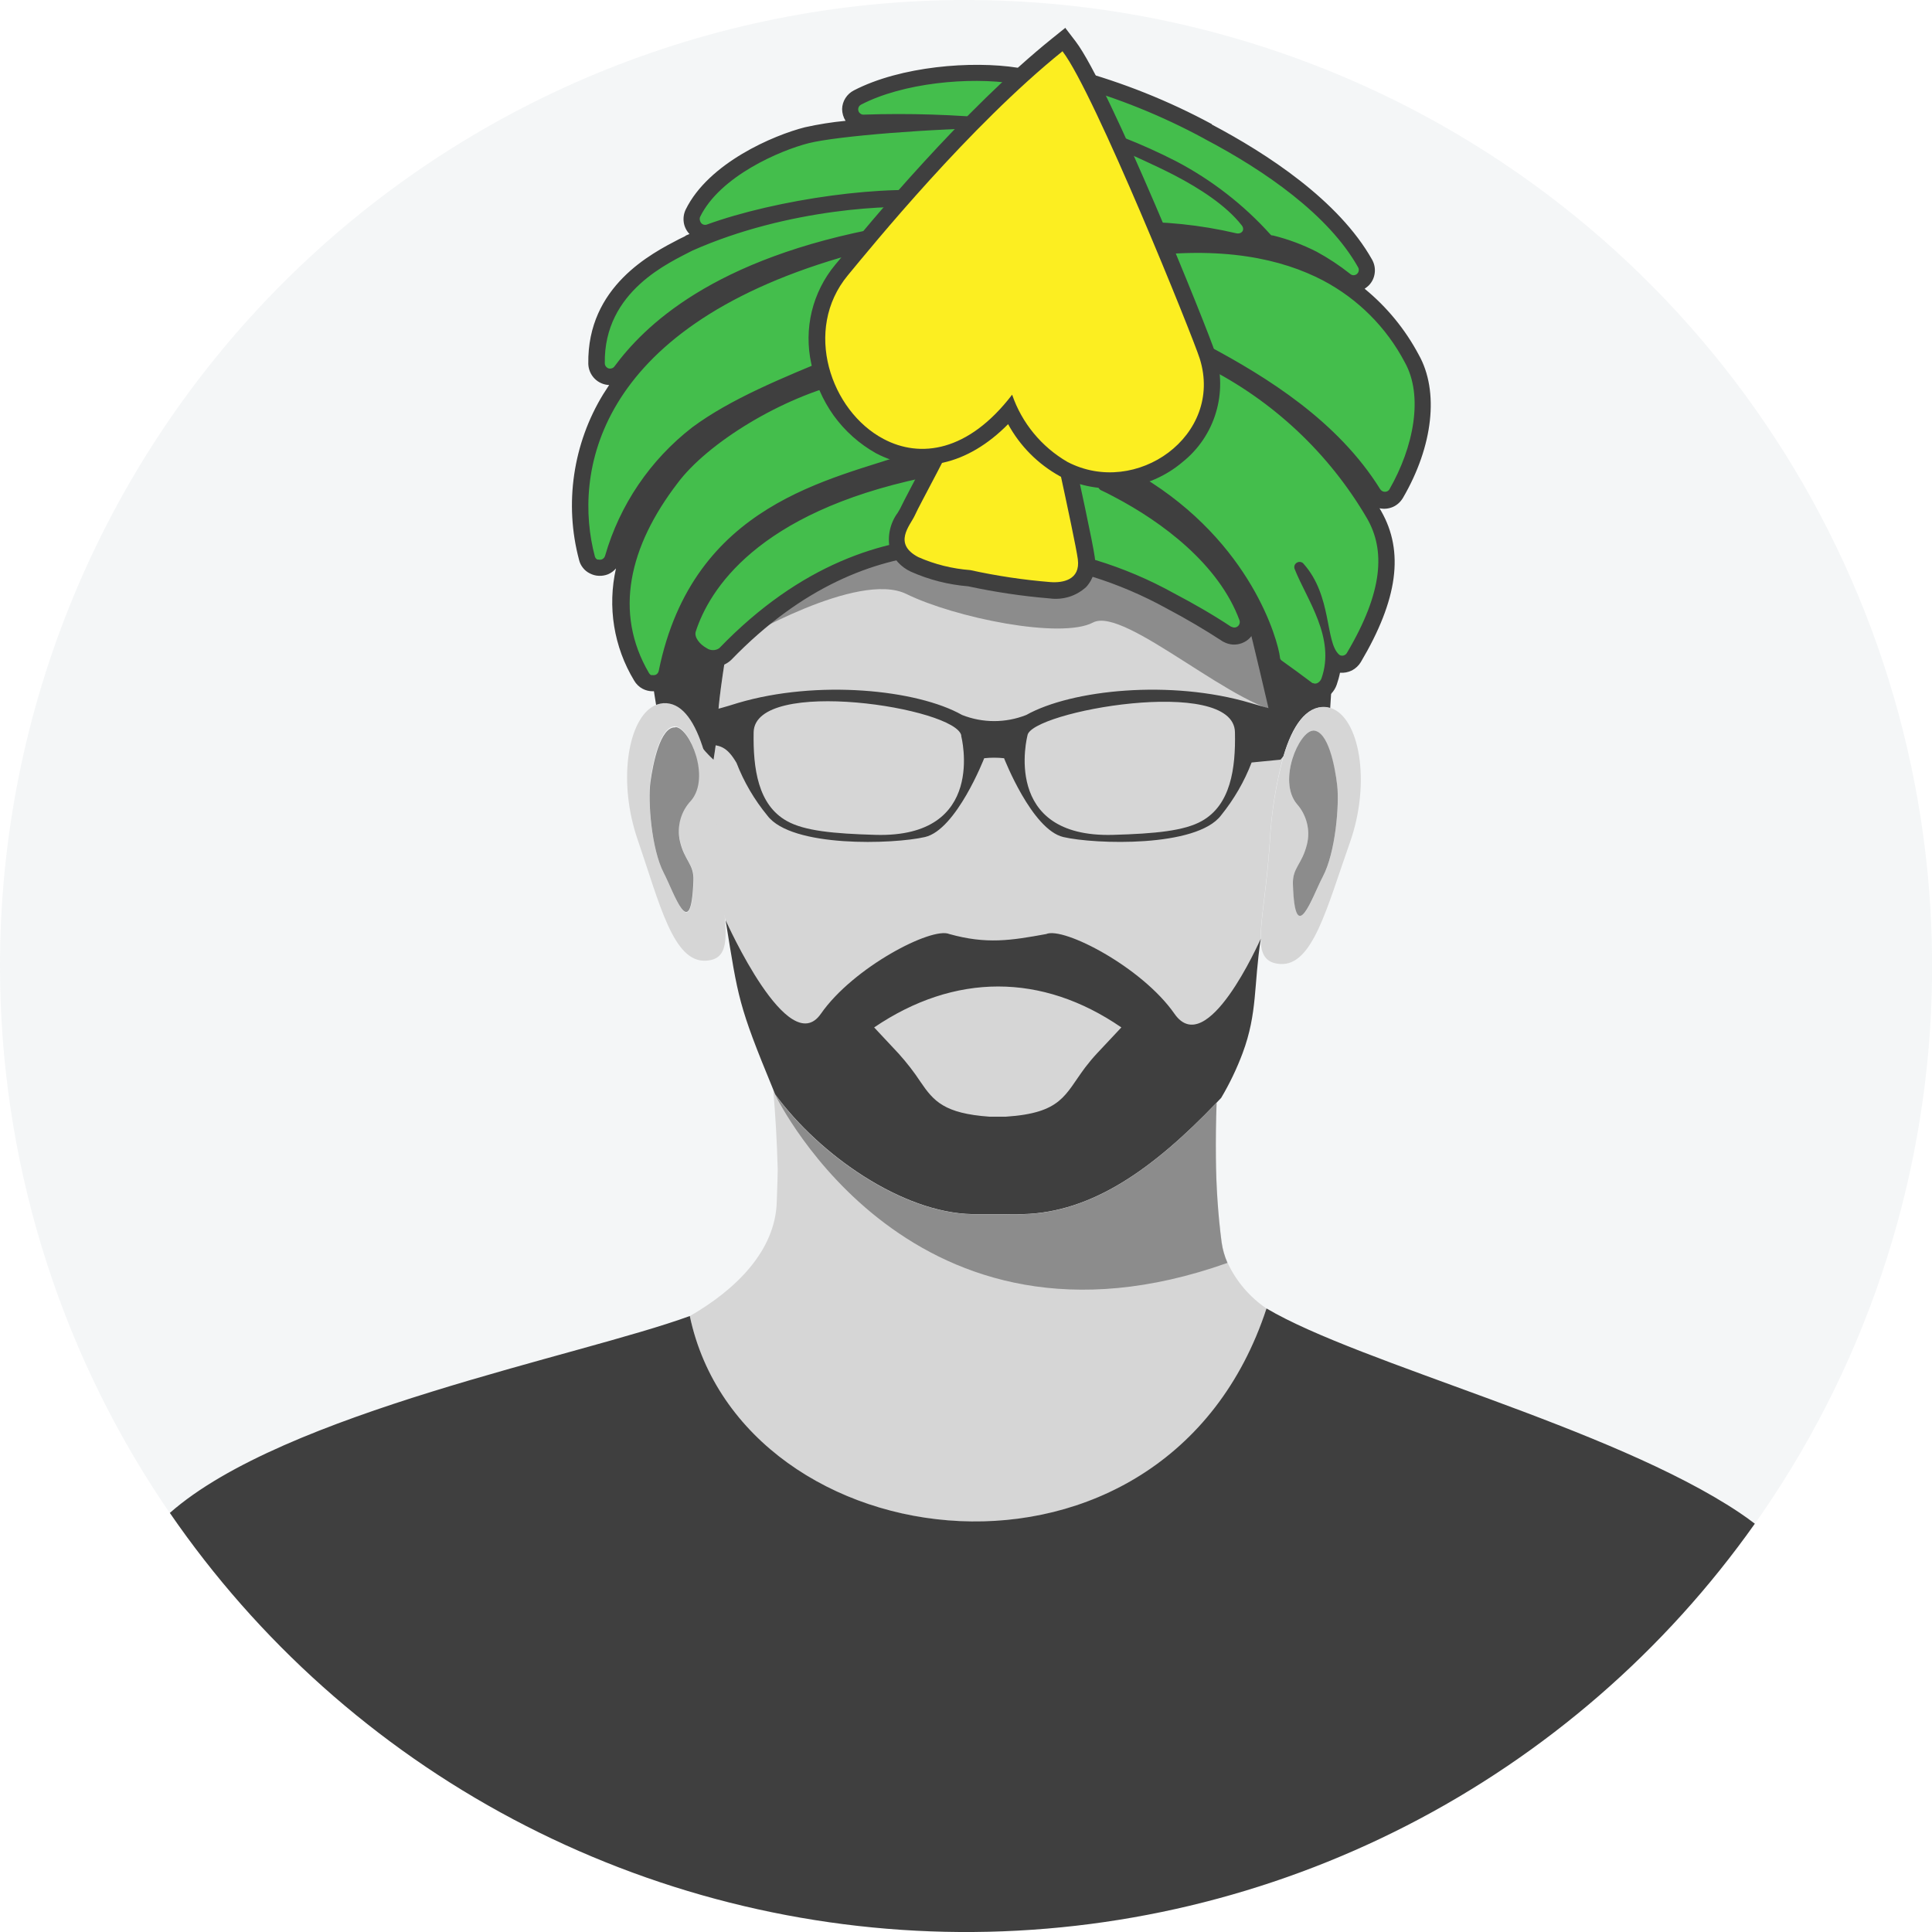 <svg width="24" height="24" viewBox="0 0 24 24" fill="none" xmlns="http://www.w3.org/2000/svg">
<g clip-path="url(#clip0)">
<path opacity="0.08" fill-rule="evenodd" clip-rule="evenodd" d="M11.999 5.31709e-08C14.373 -0 16.693 0.703 18.667 2.022C20.641 3.341 22.179 5.215 23.087 7.408C23.996 9.6 24.234 12.014 23.771 14.341C23.308 16.669 22.165 18.808 20.486 20.486C18.808 22.165 16.669 23.308 14.341 23.771C12.014 24.234 9.6 23.996 7.408 23.087C5.215 22.179 3.341 20.641 2.022 18.667C0.703 16.693 -0 14.373 5.31709e-08 11.999C0 8.817 1.265 5.765 3.515 3.515C5.765 1.265 8.817 0 11.999 5.31709e-08V5.31709e-08Z" fill="#7B8C98"/>
<path fill-rule="evenodd" clip-rule="evenodd" d="M18.38 17.591L18.418 17.599L18.38 17.591Z" fill="#333533"/>
<path fill-rule="evenodd" clip-rule="evenodd" d="M6.367 17.289L6.408 17.275L6.367 17.289Z" fill="#333533"/>
<path fill-rule="evenodd" clip-rule="evenodd" d="M15.733 16.255C14.476 20.095 9.219 19.431 8.569 16.349C9.144 16.019 9.629 15.538 9.649 14.935C9.656 14.739 9.662 14.556 9.661 14.53C9.652 14.192 9.634 13.865 9.605 13.534C9.613 13.555 9.621 13.575 9.63 13.595C10.185 14.353 11.211 15.064 12.074 15.082C12.187 15.082 12.289 15.082 12.392 15.082C12.496 15.082 12.604 15.088 12.712 15.082C13.566 15.059 14.323 14.524 15.114 13.697C15.105 13.923 15.103 14.157 15.105 14.381C15.108 14.733 15.131 15.084 15.177 15.432C15.189 15.52 15.213 15.605 15.249 15.686C15.356 15.916 15.524 16.113 15.733 16.255V16.255Z" fill="#D6D6D6"/>
<path fill-rule="evenodd" clip-rule="evenodd" d="M12.064 14.823C13.532 14.855 14.549 14.124 15.164 12.981C15.383 12.564 15.549 12.121 15.659 11.663C15.659 11.412 15.737 11.012 15.772 10.475C15.79 10.111 15.847 9.75 15.941 9.398V9.398C15.93 9.413 15.919 9.429 15.905 9.445C15.842 8.409 15.489 6.606 15.34 6.162C15.007 5.887 14.595 5.32 11.085 5.425C10.677 5.312 9.559 6.156 9.545 6.177C9.344 6.538 9.209 6.933 9.149 7.342C8.81 9.273 8.979 8.731 8.865 9.439C8.82 9.397 8.777 9.352 8.736 9.305C8.736 9.35 8.744 9.395 8.75 9.44C8.826 9.766 8.871 10.099 8.885 10.434C8.902 10.725 8.933 10.976 8.955 11.185C9.075 11.748 9.269 12.293 9.533 12.805C10.123 13.943 11.033 14.8 12.064 14.822V14.823Z" fill="#D6D6D6"/>
<path d="M9.18 7.96C9.18 7.96 10.659 7.084 11.26 7.379C11.861 7.674 13.18 7.943 13.578 7.733C13.977 7.523 15.404 8.87 16.038 8.863C16.673 8.856 15.345 6.787 15.345 6.787C15.345 6.787 14.493 5.734 14.116 5.686C13.739 5.637 10.749 5.686 10.749 5.686C10.749 5.686 9.846 6.024 9.712 6.423C9.579 6.822 9.18 7.96 9.18 7.96Z" fill="#8C8C8C"/>
<path fill-rule="evenodd" clip-rule="evenodd" d="M8.697 9.262L8.735 9.303C8.775 9.351 8.818 9.396 8.864 9.438C8.978 8.732 8.81 9.275 9.149 7.342C9.209 6.93 9.343 6.533 9.545 6.17C9.78 5.801 15.246 6.831 15.262 6.848C15.412 7.291 15.703 8.556 15.906 9.44L15.943 9.394C16.055 9.01 16.228 8.771 16.457 8.786C16.48 8.789 16.502 8.793 16.524 8.8C16.583 7.971 16.586 7.139 16.533 6.309C16.556 3.824 13.776 2.844 11.778 2.968C8.277 3.187 7.621 5.586 8.156 8.791C8.476 8.791 8.608 9.017 8.696 9.268L8.697 9.262Z" fill="#3F3F3F"/>
<path fill-rule="evenodd" clip-rule="evenodd" d="M15.527 6.483L15.518 6.495C15.52 6.493 15.522 6.492 15.524 6.49C15.525 6.488 15.526 6.486 15.527 6.483V6.483Z" fill="#7F7F7E"/>
<path fill-rule="evenodd" clip-rule="evenodd" d="M15.224 6.829L15.262 6.847C15.262 6.847 15.248 6.836 15.224 6.829Z" fill="#7F7F7E"/>
<path fill-rule="evenodd" clip-rule="evenodd" d="M9.024 8.113H9.01C9.012 8.114 9.015 8.115 9.017 8.115C9.02 8.115 9.022 8.114 9.024 8.113V8.113Z" fill="#7F7F7E"/>
<path fill-rule="evenodd" clip-rule="evenodd" d="M8.776 9.441C8.76 9.378 8.743 9.319 8.724 9.264C8.611 8.925 8.454 8.724 8.242 8.735C8.189 8.739 8.138 8.756 8.094 8.786C7.793 8.984 7.68 9.724 7.919 10.424C8.195 11.228 8.363 11.957 8.769 11.934C9.052 11.919 9.036 11.662 8.983 11.187C8.959 10.978 8.928 10.728 8.913 10.435C8.898 10.1 8.852 9.768 8.776 9.441ZM8.448 10.447C8.508 10.7 8.626 10.736 8.618 10.943C8.584 11.754 8.375 11.091 8.245 10.843C8.087 10.54 8.047 9.931 8.078 9.701C8.108 9.471 8.201 9.023 8.384 9.023C8.567 9.023 8.822 9.65 8.576 9.937C8.515 10.004 8.472 10.084 8.449 10.171C8.427 10.258 8.426 10.35 8.447 10.437L8.448 10.447Z" fill="#D6D6D6"/>
<path fill-rule="evenodd" clip-rule="evenodd" d="M8.387 9.036C8.204 9.027 8.112 9.48 8.08 9.713C8.048 9.947 8.09 10.544 8.245 10.843C8.373 11.088 8.584 11.746 8.614 10.94C8.623 10.731 8.501 10.695 8.445 10.443C8.426 10.355 8.429 10.264 8.453 10.177C8.477 10.091 8.522 10.011 8.584 9.946C8.83 9.658 8.568 9.043 8.392 9.032L8.387 9.036Z" fill="#8C8C8C"/>
<path fill-rule="evenodd" clip-rule="evenodd" d="M15.944 9.389C15.944 9.392 15.944 9.395 15.944 9.398C15.849 9.75 15.792 10.111 15.774 10.475C15.739 11.012 15.661 11.412 15.661 11.663C15.661 11.858 15.725 11.963 15.902 11.975C16.307 12.002 16.483 11.274 16.767 10.472C17.036 9.716 16.887 8.906 16.527 8.794C16.506 8.787 16.484 8.783 16.462 8.782C16.236 8.767 16.062 9.007 15.946 9.389H15.944ZM16.431 10.893C16.302 11.136 16.093 11.796 16.061 10.985C16.054 10.777 16.174 10.742 16.235 10.49C16.257 10.403 16.257 10.312 16.236 10.224C16.214 10.137 16.171 10.056 16.111 9.989C15.868 9.699 16.137 9.085 16.312 9.076C16.487 9.067 16.583 9.528 16.611 9.754C16.639 9.98 16.593 10.593 16.431 10.894V10.893Z" fill="#D6D6D6"/>
<path fill-rule="evenodd" clip-rule="evenodd" d="M16.312 9.076C16.137 9.084 15.868 9.699 16.111 9.989C16.171 10.056 16.213 10.137 16.235 10.224C16.257 10.312 16.257 10.403 16.235 10.49C16.173 10.742 16.054 10.777 16.061 10.985C16.087 11.797 16.302 11.136 16.431 10.893C16.592 10.592 16.639 9.989 16.611 9.753C16.583 9.517 16.498 9.075 16.312 9.075V9.076Z" fill="#8C8C8C"/>
<path fill-rule="evenodd" clip-rule="evenodd" d="M21.799 18.928C20.683 20.506 19.201 21.792 17.481 22.675C15.761 23.558 13.853 24.013 11.919 24C9.986 23.986 8.084 23.506 6.376 22.6C4.668 21.694 3.205 20.388 2.11 18.794C3.53 17.543 7.206 16.847 8.569 16.348C9.219 19.43 14.476 20.091 15.733 16.254C16.9 16.945 20.011 17.723 21.607 18.79C21.674 18.835 21.739 18.881 21.799 18.928Z" fill="#3F3F3F"/>
<path fill-rule="evenodd" clip-rule="evenodd" d="M8.769 8.845C8.923 8.805 8.988 8.789 9.169 8.732C10.153 8.441 11.391 8.565 11.952 8.882C12.208 8.983 12.492 8.983 12.748 8.882C13.313 8.566 14.546 8.44 15.531 8.732C15.657 8.77 15.775 8.802 15.888 8.831C15.967 9.024 15.973 9.24 15.905 9.437L15.548 9.472C15.457 9.71 15.328 9.931 15.168 10.129C14.865 10.53 13.6 10.489 13.209 10.398C12.818 10.306 12.473 9.419 12.473 9.419C12.391 9.41 12.308 9.41 12.226 9.419C12.226 9.419 11.881 10.308 11.49 10.398C11.099 10.488 9.834 10.532 9.533 10.132C9.371 9.935 9.241 9.714 9.149 9.476C9.036 9.285 8.945 9.235 8.73 9.259C8.71 8.882 8.73 9.136 8.767 8.845H8.769ZM12.763 9.139C12.787 8.839 15.329 8.385 15.341 9.096C15.351 9.548 15.287 9.999 14.929 10.199C14.712 10.321 14.353 10.356 13.828 10.371C12.431 10.41 12.763 9.139 12.763 9.139ZM11.942 9.139C11.885 8.791 9.376 8.402 9.362 9.096C9.354 9.548 9.416 9.999 9.775 10.199C9.992 10.321 10.351 10.356 10.876 10.371C12.268 10.41 11.942 9.149 11.94 9.139H11.942Z" fill="#3F3F3F"/>
<path fill-rule="evenodd" clip-rule="evenodd" d="M14.59 12.594C14.187 12.014 13.209 11.509 12.996 11.603C12.559 11.683 12.255 11.732 11.793 11.603C11.578 11.509 10.6 12.014 10.197 12.594C9.794 13.173 9.03 11.464 9.014 11.432C9.171 12.403 9.169 12.477 9.605 13.534C9.613 13.555 9.621 13.575 9.63 13.595C10.185 14.353 11.211 15.064 12.074 15.082C12.187 15.082 12.289 15.082 12.392 15.082C12.496 15.082 12.604 15.089 12.712 15.082C13.566 15.059 14.323 14.524 15.114 13.697C15.133 13.678 15.151 13.658 15.17 13.638C15.275 13.461 15.364 13.275 15.436 13.083C15.623 12.582 15.573 12.237 15.662 11.661C15.642 11.7 14.994 13.173 14.59 12.594ZM13.93 12.763L13.626 13.087C13.574 13.143 13.526 13.201 13.48 13.261C13.226 13.6 13.193 13.826 12.494 13.872H12.293C11.728 13.832 11.598 13.678 11.436 13.441C11.354 13.316 11.262 13.198 11.162 13.087L10.859 12.763C11.859 12.085 12.944 12.085 13.93 12.763Z" fill="#3F3F3F"/>
<path fill-rule="evenodd" clip-rule="evenodd" d="M15.248 15.688C11.345 17.075 9.672 13.685 9.629 13.598C10.184 14.356 11.21 15.066 12.073 15.084C12.186 15.084 12.287 15.084 12.391 15.084C12.495 15.084 12.603 15.091 12.711 15.084C13.565 15.062 14.322 14.526 15.113 13.699C15.104 13.925 15.102 14.159 15.104 14.384C15.107 14.735 15.13 15.086 15.175 15.434C15.188 15.522 15.212 15.607 15.248 15.688V15.688Z" fill="#8C8C8C"/>
<path d="M8.034 8.471C8.006 8.457 7.983 8.435 7.967 8.409C7.532 7.666 7.657 6.812 8.329 5.936C8.741 5.4 9.699 4.832 10.51 4.642C10.799 4.573 11.091 4.518 11.385 4.478C11.385 4.422 11.385 4.36 11.385 4.3C11.325 4.337 11.261 4.365 11.193 4.384C10.887 4.471 10.777 4.465 10.701 4.424L10.681 4.413C10.591 4.436 10.504 4.471 10.422 4.515L10.393 4.528C9.737 4.798 9.118 5.053 8.659 5.394C8.155 5.784 7.789 6.323 7.613 6.935C7.606 6.958 7.594 6.98 7.577 6.999C7.561 7.017 7.541 7.031 7.518 7.041C7.495 7.051 7.47 7.056 7.445 7.055C7.42 7.054 7.395 7.047 7.373 7.035C7.353 7.025 7.334 7.01 7.32 6.992C7.306 6.974 7.295 6.953 7.29 6.93C6.944 5.622 7.581 3.929 10.405 3.097H10.418C10.809 3.014 11.305 2.947 11.581 2.913L11.604 2.846C11.452 2.864 11.252 2.887 11.004 2.913C9.455 3.196 8.347 3.77 7.713 4.615C7.686 4.65 7.646 4.673 7.602 4.679C7.558 4.685 7.513 4.674 7.477 4.648C7.457 4.632 7.441 4.612 7.429 4.59C7.418 4.568 7.411 4.543 7.41 4.518C7.397 3.614 8.158 3.227 8.483 3.061L8.552 3.026L8.563 3.02C9.745 2.496 11.092 2.432 11.526 2.484C11.603 2.491 11.678 2.505 11.752 2.525C11.759 2.513 11.765 2.5 11.77 2.489C11.068 2.376 9.692 2.561 8.819 2.881C8.788 2.892 8.755 2.894 8.723 2.886C8.691 2.878 8.662 2.861 8.64 2.837C8.617 2.813 8.603 2.783 8.597 2.751C8.592 2.718 8.597 2.685 8.61 2.655C8.879 2.106 9.652 1.782 10.024 1.686C10.492 1.602 10.965 1.549 11.44 1.529C11.195 1.524 10.946 1.524 10.74 1.529C10.718 1.53 10.696 1.527 10.675 1.52C10.655 1.512 10.636 1.501 10.62 1.486C10.603 1.471 10.59 1.453 10.581 1.433C10.571 1.413 10.566 1.392 10.565 1.37V1.355C10.565 1.325 10.574 1.295 10.589 1.269C10.605 1.243 10.628 1.222 10.655 1.208C11.22 0.917 12.069 0.851 12.623 0.937C12.676 0.947 12.727 0.964 12.774 0.989C12.876 1.047 12.963 1.127 13.03 1.223L13.13 1.26C13.13 1.254 13.13 1.248 13.13 1.242C13.123 1.204 13.124 1.164 13.134 1.126C13.144 1.088 13.161 1.053 13.185 1.022C13.205 0.998 13.23 0.979 13.259 0.968C13.288 0.958 13.32 0.955 13.35 0.961C13.93 1.123 14.489 1.35 15.017 1.639C15.684 1.99 16.564 2.558 16.967 3.275C16.988 3.314 16.993 3.359 16.981 3.401C16.969 3.444 16.941 3.479 16.902 3.501C16.878 3.515 16.851 3.522 16.823 3.522C16.795 3.522 16.768 3.515 16.743 3.501C16.734 3.497 16.725 3.491 16.717 3.484C16.592 3.384 16.458 3.294 16.316 3.218C16.151 3.133 15.977 3.068 15.797 3.022C15.785 3.019 15.773 3.014 15.762 3.009C15.745 3 15.73 2.988 15.717 2.975C15.659 2.912 15.604 2.851 15.541 2.794C15.548 2.815 15.55 2.838 15.547 2.86C15.544 2.882 15.536 2.903 15.524 2.922C15.505 2.951 15.476 2.974 15.443 2.986C15.409 2.999 15.373 3 15.338 2.991C14.915 2.891 14.481 2.844 14.046 2.849L14.118 3.087C15.067 2.958 15.862 3.06 16.49 3.387C16.943 3.625 17.313 3.995 17.55 4.449C17.782 4.867 17.707 5.525 17.355 6.127C17.333 6.164 17.297 6.192 17.255 6.203C17.213 6.214 17.168 6.209 17.13 6.188C17.105 6.174 17.085 6.154 17.07 6.131C16.553 5.29 15.677 4.756 14.971 4.384C14.813 4.301 14.658 4.223 14.519 4.159L14.458 4.128C14.463 4.151 14.463 4.175 14.458 4.198V4.198C14.671 4.291 14.859 4.381 15.031 4.471C15.886 4.899 16.599 5.566 17.082 6.391C17.351 6.864 17.271 7.427 16.831 8.167C16.81 8.204 16.775 8.231 16.734 8.243C16.693 8.255 16.649 8.252 16.611 8.233C16.599 8.226 16.588 8.219 16.578 8.21V8.21C16.573 8.298 16.555 8.386 16.526 8.47C16.517 8.497 16.502 8.522 16.483 8.543C16.463 8.564 16.44 8.58 16.413 8.592C16.39 8.603 16.364 8.608 16.338 8.606C16.312 8.605 16.287 8.597 16.264 8.584C16.257 8.58 16.249 8.576 16.243 8.57C16.076 8.446 16.017 8.404 15.859 8.291C15.841 8.278 15.826 8.261 15.816 8.242C15.805 8.222 15.799 8.201 15.798 8.178C15.766 7.914 15.391 6.77 14.129 6.01L13.827 6.056L13.897 6.092C14.368 6.341 15.204 6.876 15.499 7.681C15.51 7.713 15.512 7.747 15.503 7.779C15.495 7.811 15.477 7.84 15.452 7.862C15.426 7.885 15.394 7.9 15.359 7.904C15.324 7.909 15.289 7.902 15.258 7.886L15.243 7.878C15.028 7.737 14.791 7.596 14.546 7.469C14.244 7.301 13.926 7.165 13.595 7.064C13.545 7.051 13.482 7.033 13.415 7.013C12.64 6.787 10.825 6.253 9.01 8.126C8.972 8.16 8.925 8.18 8.874 8.184C8.824 8.187 8.774 8.174 8.732 8.146C8.609 8.08 8.506 7.947 8.547 7.818C8.723 7.272 9.328 6.293 11.41 5.844V5.686L11.323 5.716C11.21 5.756 11.086 5.795 10.955 5.836C9.979 6.141 8.639 6.561 8.277 8.358C8.271 8.383 8.26 8.406 8.244 8.425C8.228 8.445 8.207 8.46 8.184 8.471C8.161 8.483 8.135 8.489 8.109 8.489C8.083 8.489 8.057 8.483 8.034 8.471Z" fill="#44BE4C"/>
<path d="M14.963 1.725C15.713 2.119 16.505 2.669 16.871 3.321C16.875 3.328 16.878 3.337 16.879 3.345C16.88 3.354 16.879 3.363 16.877 3.371C16.875 3.38 16.87 3.388 16.865 3.394C16.86 3.401 16.853 3.407 16.845 3.411C16.835 3.416 16.825 3.419 16.814 3.419C16.804 3.419 16.793 3.416 16.784 3.411L16.773 3.403C16.642 3.299 16.503 3.207 16.356 3.127C16.183 3.039 16.001 2.971 15.813 2.925H15.799C15.792 2.922 15.786 2.917 15.781 2.912C15.447 2.541 15.049 2.233 14.606 2.001C14.397 1.894 14.182 1.797 13.963 1.711C13.946 1.705 13.928 1.705 13.912 1.712C13.896 1.719 13.883 1.732 13.877 1.748C13.876 1.756 13.876 1.763 13.877 1.77V1.798C13.877 1.811 13.88 1.823 13.886 1.834C13.893 1.844 13.902 1.853 13.913 1.859V1.859C14.063 1.929 14.319 2.038 14.591 2.178C14.903 2.341 15.231 2.551 15.425 2.799C15.469 2.855 15.425 2.912 15.358 2.898C14.91 2.793 14.45 2.746 13.99 2.757C13.981 2.758 13.973 2.76 13.965 2.764C13.957 2.768 13.95 2.773 13.945 2.779C13.939 2.786 13.935 2.793 13.932 2.802C13.929 2.81 13.928 2.818 13.929 2.827V2.834L14.024 3.146C14.025 3.155 14.029 3.165 14.035 3.173C14.041 3.181 14.049 3.187 14.057 3.192C14.07 3.198 14.084 3.201 14.098 3.199C15.182 3.047 15.925 3.217 16.435 3.484C16.869 3.713 17.223 4.067 17.451 4.501C17.684 4.917 17.564 5.55 17.258 6.082C17.248 6.096 17.233 6.105 17.216 6.108C17.2 6.111 17.182 6.108 17.168 6.099C17.158 6.093 17.15 6.085 17.144 6.075C16.618 5.229 15.736 4.683 15.002 4.292C14.786 4.179 14.582 4.078 14.403 3.988C14.395 3.984 14.387 3.982 14.378 3.981C14.37 3.981 14.361 3.982 14.353 3.984C14.345 3.987 14.337 3.992 14.331 3.997C14.324 4.003 14.319 4.01 14.315 4.017C14.311 4.026 14.309 4.036 14.309 4.045C14.309 4.055 14.311 4.064 14.315 4.073L14.345 4.145C14.349 4.156 14.349 4.168 14.345 4.179V4.206C14.344 4.219 14.346 4.233 14.352 4.245C14.359 4.257 14.368 4.267 14.38 4.273C14.582 4.361 14.779 4.453 14.971 4.554C15.81 4.974 16.509 5.63 16.982 6.44C17.207 6.83 17.187 7.344 16.731 8.112C16.723 8.126 16.709 8.137 16.693 8.142C16.677 8.147 16.66 8.146 16.645 8.139L16.634 8.131C16.459 7.974 16.55 7.401 16.192 7.002C16.187 6.995 16.18 6.99 16.173 6.987C16.157 6.979 16.139 6.978 16.122 6.984C16.105 6.99 16.092 7.002 16.084 7.017C16.08 7.026 16.078 7.035 16.078 7.044C16.078 7.054 16.08 7.063 16.084 7.072C16.233 7.447 16.593 7.923 16.416 8.427C16.4 8.472 16.351 8.507 16.312 8.486H16.304C16.133 8.357 16.072 8.314 15.919 8.204C15.913 8.199 15.908 8.193 15.905 8.186C15.901 8.179 15.899 8.172 15.9 8.164C15.876 7.962 15.55 6.743 14.183 5.919L14.153 5.895L13.695 5.965C13.686 5.966 13.678 5.969 13.671 5.973C13.663 5.978 13.657 5.984 13.652 5.99C13.646 5.997 13.643 6.005 13.641 6.014C13.639 6.022 13.638 6.031 13.639 6.039C13.641 6.049 13.645 6.059 13.651 6.067C13.657 6.076 13.665 6.083 13.673 6.088V6.088C13.729 6.114 13.786 6.142 13.844 6.174C14.431 6.482 15.141 7.007 15.398 7.707C15.402 7.72 15.402 7.734 15.398 7.747C15.394 7.76 15.386 7.772 15.376 7.78C15.365 7.789 15.352 7.794 15.339 7.795C15.325 7.796 15.312 7.793 15.3 7.786H15.294C15.068 7.636 14.822 7.495 14.589 7.373C14.28 7.201 13.953 7.062 13.615 6.959C13.034 6.811 10.959 5.955 8.936 8.051C8.913 8.068 8.886 8.076 8.857 8.076C8.829 8.076 8.801 8.068 8.778 8.051C8.695 8.007 8.62 7.916 8.643 7.845C8.81 7.33 9.401 6.372 11.463 5.936C11.479 5.934 11.493 5.927 11.503 5.915C11.514 5.904 11.52 5.889 11.521 5.873C11.521 5.807 11.521 5.725 11.521 5.635C11.521 5.623 11.517 5.611 11.511 5.601C11.505 5.59 11.496 5.582 11.486 5.576C11.469 5.569 11.45 5.569 11.434 5.576L11.298 5.624C10.334 5.962 8.608 6.243 8.183 8.334C8.181 8.343 8.178 8.351 8.173 8.358C8.168 8.366 8.162 8.372 8.155 8.377C8.148 8.382 8.14 8.385 8.131 8.386C8.122 8.388 8.114 8.388 8.105 8.386C8.1 8.387 8.094 8.387 8.088 8.386C8.077 8.381 8.068 8.372 8.062 8.361C7.622 7.611 7.814 6.789 8.416 6.003C8.786 5.505 9.713 4.931 10.532 4.744C10.828 4.672 11.127 4.617 11.428 4.577C11.444 4.575 11.459 4.568 11.469 4.556C11.48 4.544 11.486 4.529 11.487 4.513C11.487 4.426 11.487 4.327 11.495 4.234C11.495 4.222 11.492 4.209 11.485 4.199C11.479 4.188 11.47 4.179 11.459 4.173C11.448 4.167 11.437 4.164 11.425 4.164C11.413 4.164 11.401 4.167 11.391 4.173C11.323 4.225 11.246 4.263 11.165 4.286C10.866 4.372 10.79 4.356 10.748 4.334C10.739 4.334 10.731 4.322 10.722 4.319C10.686 4.3 10.639 4.3 10.377 4.423C9.713 4.696 9.075 4.956 8.6 5.308C8.078 5.712 7.698 6.272 7.516 6.906C7.513 6.914 7.509 6.922 7.504 6.928C7.498 6.935 7.492 6.941 7.484 6.945C7.477 6.949 7.468 6.952 7.46 6.953C7.451 6.954 7.443 6.953 7.434 6.951H7.421C7.413 6.947 7.406 6.941 7.4 6.934C7.395 6.927 7.391 6.919 7.389 6.91C7.119 5.894 7.389 4.098 10.439 3.201H10.444C10.836 3.118 11.332 3.052 11.621 3.016C11.633 3.014 11.645 3.009 11.655 3.001C11.665 2.993 11.672 2.982 11.675 2.97C11.703 2.888 11.735 2.807 11.773 2.728C11.638 2.746 11.402 2.773 10.999 2.817C8.838 3.207 7.993 4.066 7.632 4.553C7.627 4.56 7.62 4.566 7.613 4.57C7.605 4.574 7.597 4.577 7.588 4.578C7.58 4.58 7.571 4.579 7.562 4.577C7.554 4.575 7.546 4.571 7.539 4.565C7.531 4.559 7.524 4.551 7.52 4.542C7.515 4.533 7.513 4.523 7.513 4.513C7.499 3.61 8.329 3.257 8.601 3.113C9.791 2.585 11.112 2.537 11.511 2.584C11.591 2.593 11.67 2.609 11.748 2.632C11.762 2.636 11.778 2.634 11.792 2.628C11.806 2.621 11.818 2.61 11.824 2.597L11.876 2.492C11.884 2.476 11.886 2.458 11.881 2.441C11.875 2.424 11.864 2.41 11.848 2.401C11.84 2.397 11.832 2.395 11.823 2.394H11.785C11.046 2.276 9.639 2.476 8.777 2.791C8.769 2.793 8.76 2.794 8.752 2.793C8.743 2.792 8.735 2.789 8.727 2.785C8.72 2.78 8.713 2.775 8.708 2.768C8.703 2.761 8.699 2.753 8.697 2.745C8.693 2.737 8.692 2.728 8.692 2.719C8.692 2.71 8.693 2.702 8.697 2.694C8.945 2.187 9.691 1.869 10.044 1.779C10.398 1.689 11.626 1.593 12.405 1.591C12.415 1.591 12.425 1.589 12.433 1.584C12.442 1.58 12.45 1.573 12.456 1.565L12.514 1.491C12.481 1.491 12.448 1.483 12.418 1.477C11.857 1.423 11.293 1.405 10.73 1.424C10.721 1.425 10.713 1.423 10.705 1.421C10.697 1.418 10.689 1.413 10.683 1.407C10.676 1.402 10.671 1.395 10.667 1.387C10.664 1.379 10.662 1.371 10.661 1.362C10.66 1.349 10.663 1.337 10.669 1.326C10.675 1.315 10.685 1.306 10.696 1.3C11.217 1.029 12.04 0.952 12.6 1.039C12.642 1.046 12.683 1.06 12.72 1.08C12.811 1.132 12.888 1.204 12.946 1.291C12.951 1.3 12.959 1.307 12.969 1.311C12.97 1.312 12.971 1.312 12.973 1.312C12.974 1.312 12.975 1.312 12.976 1.311L13.445 1.484L13.457 1.477C13.147 1.291 13.208 1.138 13.255 1.082C13.263 1.072 13.273 1.065 13.284 1.061C13.296 1.057 13.308 1.057 13.32 1.059C13.889 1.218 14.439 1.44 14.959 1.722L14.963 1.725ZM15.054 1.542C14.517 1.252 13.948 1.025 13.359 0.864C13.312 0.855 13.263 0.86 13.217 0.877C13.172 0.894 13.132 0.922 13.102 0.96C13.075 0.994 13.054 1.032 13.041 1.073C12.978 1.004 12.903 0.946 12.819 0.904C12.763 0.874 12.703 0.853 12.64 0.841V0.841C12.075 0.753 11.19 0.821 10.607 1.123C10.564 1.145 10.528 1.178 10.502 1.219C10.476 1.26 10.462 1.307 10.461 1.355C10.462 1.407 10.476 1.457 10.504 1.501C10.334 1.517 10.166 1.544 9.999 1.581C9.612 1.679 8.803 2.022 8.518 2.603C8.494 2.653 8.486 2.708 8.494 2.763C8.502 2.817 8.527 2.867 8.565 2.907L8.524 2.924L8.505 2.937L8.437 2.97C8.098 3.146 7.293 3.554 7.308 4.52C7.31 4.589 7.338 4.654 7.386 4.703C7.434 4.752 7.499 4.78 7.567 4.783C7.542 4.822 7.518 4.859 7.494 4.896C7.307 5.201 7.185 5.541 7.133 5.894C7.081 6.248 7.101 6.608 7.193 6.954C7.201 6.99 7.218 7.024 7.241 7.053C7.264 7.083 7.294 7.107 7.327 7.123C7.362 7.141 7.4 7.152 7.439 7.153C7.478 7.155 7.517 7.148 7.553 7.134C7.591 7.118 7.625 7.093 7.652 7.061C7.544 7.538 7.625 8.037 7.878 8.455C7.903 8.498 7.94 8.534 7.984 8.557C8.021 8.576 8.063 8.587 8.105 8.587C8.147 8.588 8.188 8.579 8.226 8.561C8.264 8.543 8.297 8.516 8.323 8.483C8.349 8.45 8.367 8.412 8.375 8.37C8.4 8.248 8.431 8.128 8.468 8.009C8.514 8.106 8.59 8.186 8.686 8.235C8.747 8.274 8.82 8.291 8.892 8.284C8.965 8.277 9.033 8.246 9.085 8.196C10.853 6.367 12.625 6.886 13.377 7.109C13.449 7.13 13.51 7.148 13.563 7.162C13.885 7.262 14.197 7.395 14.492 7.558C14.729 7.683 14.967 7.823 15.18 7.962C15.187 7.967 15.194 7.972 15.203 7.975C15.237 7.993 15.275 8.004 15.314 8.007C15.353 8.009 15.392 8.003 15.428 7.989C15.465 7.975 15.498 7.954 15.525 7.926C15.552 7.898 15.573 7.865 15.587 7.828C15.637 7.945 15.673 8.068 15.694 8.193C15.697 8.229 15.707 8.265 15.725 8.297C15.743 8.328 15.767 8.356 15.797 8.377C15.955 8.49 16.012 8.531 16.178 8.655C16.19 8.663 16.201 8.671 16.213 8.678C16.247 8.695 16.284 8.705 16.321 8.707C16.359 8.709 16.396 8.703 16.431 8.689C16.472 8.672 16.508 8.647 16.538 8.616C16.568 8.584 16.591 8.547 16.605 8.506C16.622 8.457 16.636 8.407 16.646 8.357C16.697 8.361 16.749 8.351 16.795 8.328C16.84 8.304 16.879 8.268 16.905 8.224C17.364 7.449 17.445 6.852 17.157 6.348L17.137 6.314C17.193 6.326 17.251 6.32 17.304 6.297C17.356 6.274 17.399 6.234 17.428 6.185C17.803 5.542 17.88 4.86 17.623 4.405C17.456 4.091 17.228 3.813 16.952 3.587C16.97 3.575 16.987 3.561 17.003 3.546C17.044 3.505 17.07 3.451 17.077 3.393C17.085 3.335 17.073 3.277 17.045 3.226C16.629 2.486 15.732 1.905 15.054 1.547V1.542ZM14.171 2.948C14.229 2.948 14.291 2.948 14.356 2.954L14.179 2.973L14.171 2.948Z" fill="#3F3F3F"/>
<path d="M11.359 7.012C11.31 6.991 11.265 6.96 11.229 6.921C11.192 6.882 11.163 6.836 11.145 6.786C11.134 6.723 11.136 6.659 11.152 6.598C11.167 6.536 11.195 6.478 11.234 6.428C11.246 6.409 11.258 6.389 11.268 6.368C11.294 6.313 11.339 6.227 11.406 6.098C11.559 5.81 11.813 5.33 12.17 4.566L12.195 4.515L12.252 4.508C12.3 4.508 12.718 4.465 12.905 4.563C12.934 4.577 12.959 4.596 12.979 4.621C12.998 4.646 13.012 4.675 13.018 4.705C13.028 4.76 13.075 4.974 13.131 5.244C13.269 5.881 13.46 6.753 13.485 6.938C13.495 6.989 13.493 7.042 13.479 7.092C13.466 7.142 13.441 7.188 13.407 7.228C13.357 7.272 13.299 7.304 13.236 7.324C13.172 7.343 13.105 7.349 13.04 7.34C12.701 7.313 12.364 7.263 12.032 7.19C11.799 7.169 11.572 7.109 11.359 7.012Z" fill="#FCEE21"/>
<path d="M12.857 4.649C12.872 4.655 12.886 4.664 12.897 4.677C12.908 4.689 12.916 4.704 12.92 4.72C12.954 4.898 13.354 6.684 13.389 6.946C13.424 7.208 13.196 7.242 13.05 7.231C12.714 7.204 12.381 7.154 12.053 7.082C11.83 7.065 11.612 7.011 11.408 6.921C11.087 6.753 11.306 6.528 11.363 6.405C11.439 6.235 11.746 5.71 12.266 4.605C12.266 4.605 12.695 4.562 12.86 4.649H12.857ZM12.955 4.468C12.752 4.355 12.36 4.39 12.246 4.401L12.133 4.413L12.083 4.518C11.727 5.279 11.473 5.76 11.322 6.045C11.253 6.176 11.209 6.262 11.181 6.32L11.151 6.371C11.105 6.433 11.073 6.504 11.056 6.579C11.039 6.655 11.037 6.733 11.052 6.808C11.073 6.873 11.108 6.932 11.153 6.983C11.199 7.033 11.254 7.074 11.316 7.102C11.541 7.202 11.78 7.263 12.025 7.283C12.361 7.355 12.7 7.406 13.042 7.434C13.123 7.445 13.206 7.437 13.284 7.413C13.362 7.388 13.434 7.346 13.494 7.291C13.539 7.241 13.572 7.181 13.59 7.117C13.608 7.052 13.611 6.984 13.599 6.918C13.575 6.744 13.417 6.014 13.243 5.217C13.184 4.947 13.138 4.733 13.13 4.68C13.12 4.634 13.1 4.591 13.071 4.554C13.042 4.517 13.004 4.487 12.962 4.467L12.955 4.468Z" fill="#3F3F3F"/>
<path d="M10.93 5.543C10.736 5.434 10.569 5.285 10.439 5.104C10.309 4.924 10.221 4.718 10.179 4.5C10.135 4.302 10.137 4.096 10.185 3.899C10.232 3.702 10.324 3.518 10.453 3.361L10.507 3.297C10.885 2.84 12.033 1.449 13.138 0.565L13.219 0.499L13.282 0.582C13.683 1.105 14.909 4.134 15.002 4.429C15.074 4.649 15.077 4.887 15.01 5.109C14.943 5.331 14.809 5.528 14.627 5.671C14.433 5.834 14.196 5.936 13.944 5.964C13.693 5.992 13.439 5.945 13.215 5.828V5.828C12.921 5.662 12.687 5.406 12.549 5.097C12.057 5.655 11.461 5.824 10.93 5.543Z" fill="#FCEE21"/>
<path d="M13.201 0.64C13.596 1.155 14.82 4.188 14.904 4.456C15.203 5.41 14.114 6.184 13.26 5.738C12.938 5.551 12.694 5.255 12.573 4.903C12.027 5.616 11.429 5.694 10.976 5.453C10.32 5.107 9.971 4.098 10.532 3.42C10.83 3.06 12.046 1.564 13.201 0.635V0.64ZM13.236 0.344L13.073 0.475C11.961 1.37 10.807 2.766 10.428 3.226L10.375 3.289C10.235 3.458 10.136 3.656 10.084 3.869C10.033 4.082 10.031 4.304 10.078 4.518C10.123 4.75 10.219 4.97 10.357 5.163C10.496 5.355 10.675 5.514 10.881 5.63C11.422 5.915 12.021 5.778 12.523 5.269C12.671 5.541 12.894 5.765 13.165 5.915C13.408 6.04 13.684 6.09 13.956 6.059C14.227 6.027 14.484 5.915 14.692 5.738C14.888 5.581 15.032 5.368 15.104 5.128C15.177 4.887 15.175 4.631 15.099 4.391C15.005 4.094 13.779 1.062 13.363 0.516L13.236 0.35V0.344Z" fill="#3F3F3F"/>
</g>
<defs>
<clipPath id="clip0">
<rect width="24" height="24" fill="white"/>
</clipPath>
</defs>
</svg>
